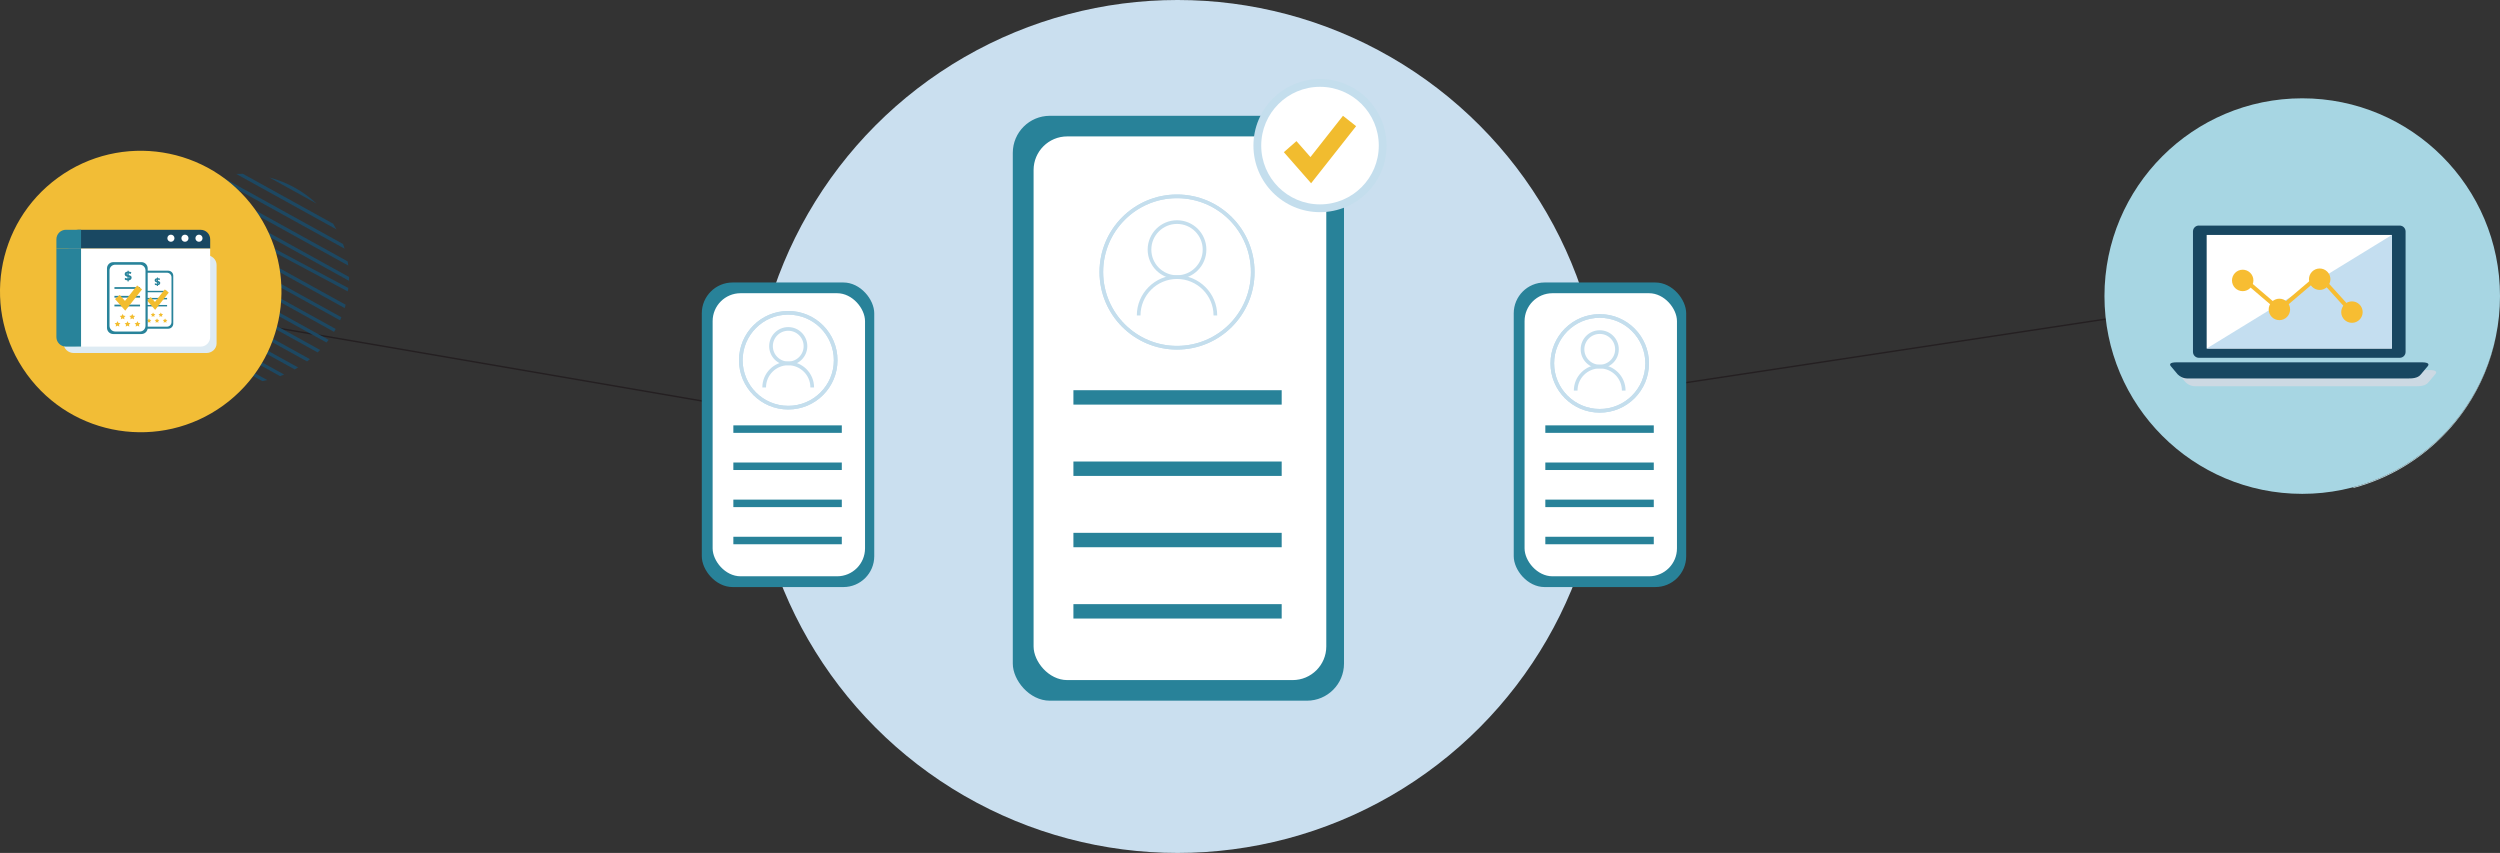 <?xml version="1.0" encoding="UTF-8"?><svg id="Capa_2" xmlns="http://www.w3.org/2000/svg" xmlns:xlink="http://www.w3.org/1999/xlink" viewBox="0 0 680.47 232.15"><rect x="0" y="0" width="680.47" height="232.15" fill="#333333" stroke="none"/><defs><style>.cls-1{fill:#c4deed;}.cls-2,.cls-3{fill:#fff;}.cls-4{fill:#f2bd2f;}.cls-5{fill:#cadfef;}.cls-6{fill:#f2bd36;}.cls-7{fill:#c4def0;}.cls-8{fill:#194862;}.cls-9{fill:#f7bd32;}.cls-10{fill:#deebf3;}.cls-11{stroke:#f7bd32;stroke-width:1.13px;}.cls-11,.cls-12,.cls-13,.cls-14,.cls-15{fill:none;}.cls-11,.cls-13,.cls-3{stroke-miterlimit:10;}.cls-16{fill:#288299;}.cls-17{fill:#184761;}.cls-18{fill:#a7d6e3;}.cls-19{fill:#ccd9e3;}.cls-13,.cls-3{stroke:#c4deed;}.cls-20{fill:#28839a;}.cls-14{stroke:#241f21;stroke-linecap:round;stroke-linejoin:round;stroke-width:.39px;}.cls-21{fill:#1d4862;}.cls-15{clip-path:url(#clippath);}.cls-22{fill:#bdd9e0;}.cls-23{fill:#f1bc2f;}</style><clipPath id="clippath"><rect class="cls-12" x="15.34" y="62.54" width="43.62" height="33.55"/></clipPath></defs><g id="vectores"><line class="cls-14" x1="68.1" y1="88.02" x2="231.62" y2="116.11"/><polyline class="cls-14" points="249.88 187.7 382.92 115.65 640.44 76.66"/><circle class="cls-5" cx="320.52" cy="116.08" r="116.08"/><rect class="cls-16" x="191.02" y="76.89" width="46.94" height="82.9" rx="8.39" ry="8.39"/><rect class="cls-2" x="193.97" y="79.81" width="41.48" height="77.05" rx="7.6" ry="7.6"/><rect class="cls-16" x="199.61" y="115.78" width="29.52" height="2.04"/><rect class="cls-16" x="199.61" y="125.89" width="29.52" height="2.04"/><rect class="cls-16" x="199.61" y="135.99" width="29.52" height="2.04"/><rect class="cls-16" x="199.61" y="146.1" width="29.52" height="2.04"/><path id="Trazado_1542" class="cls-3" d="m227.46,98.05c0,7.13-5.78,12.91-12.91,12.91-7.13,0-12.91-5.78-12.91-12.91,0-7.13,5.78-12.91,12.91-12.91,7.13,0,12.91,5.78,12.91,12.91h0"/><path id="Trazado_1543" class="cls-13" d="m227.46,98.05c0,7.13-5.78,12.91-12.91,12.91-7.13,0-12.91-5.78-12.91-12.91,0-7.13,5.78-12.91,12.91-12.91,7.13,0,12.91,5.78,12.91,12.91Z"/><path id="Trazado_1544" class="cls-13" d="m208,105.46c0-3.61,2.93-6.54,6.54-6.54s6.54,2.93,6.54,6.54"/><path id="Trazado_1545" class="cls-13" d="m219.24,94.22c0,2.59-2.1,4.69-4.69,4.69-2.59,0-4.69-2.1-4.69-4.69,0-2.59,2.1-4.69,4.69-4.69h0c2.59,0,4.69,2.1,4.69,4.69h0Z"/><rect class="cls-16" x="412.02" y="76.89" width="46.94" height="82.9" rx="8.39" ry="8.39"/><rect class="cls-2" x="414.97" y="79.81" width="41.48" height="77.05" rx="7.6" ry="7.6"/><rect class="cls-16" x="420.62" y="115.78" width="29.52" height="2.04"/><rect class="cls-16" x="420.62" y="125.89" width="29.52" height="2.04"/><rect class="cls-16" x="420.62" y="135.99" width="29.52" height="2.04"/><rect class="cls-16" x="420.62" y="146.1" width="29.52" height="2.04"/><path id="Trazado_1542-2" class="cls-3" d="m448.34,98.91c0,7.13-5.78,12.91-12.91,12.91-7.13,0-12.91-5.78-12.91-12.91,0-7.13,5.78-12.91,12.91-12.91,7.13,0,12.91,5.78,12.91,12.91h0"/><path id="Trazado_1543-2" class="cls-13" d="m448.34,98.91c0,7.13-5.78,12.91-12.91,12.91-7.13,0-12.91-5.78-12.91-12.91,0-7.13,5.78-12.91,12.91-12.91,7.13,0,12.91,5.78,12.91,12.91Z"/><path id="Trazado_1544-2" class="cls-13" d="m428.88,106.32c0-3.61,2.93-6.54,6.54-6.54s6.54,2.93,6.54,6.54"/><path id="Trazado_1545-2" class="cls-13" d="m440.12,95.08c0,2.59-2.1,4.69-4.69,4.69-2.59,0-4.69-2.1-4.69-4.69,0-2.59,2.1-4.69,4.69-4.69h0c2.59,0,4.69,2.1,4.69,4.69h0Z"/><rect class="cls-16" x="275.67" y="31.52" width="90.15" height="159.2" rx="10.09" ry="10.09"/><rect class="cls-2" x="281.33" y="37.13" width="79.67" height="147.98" rx="9.15" ry="9.15"/><rect class="cls-16" x="292.17" y="106.21" width="56.69" height="3.92"/><rect class="cls-16" x="292.17" y="125.62" width="56.69" height="3.92"/><rect class="cls-16" x="292.17" y="145.03" width="56.69" height="3.92"/><rect class="cls-16" x="292.17" y="164.44" width="56.69" height="3.92"/><path id="Trazado_1542-3" class="cls-3" d="m340.98,74.05c0,11.38-9.23,20.6-20.61,20.6-11.38,0-20.6-9.23-20.6-20.61,0-11.38,9.23-20.6,20.6-20.6,11.38,0,20.61,9.23,20.61,20.61h0"/><path id="Trazado_1543-3" class="cls-13" d="m340.98,74.05c0,11.38-9.23,20.6-20.61,20.6-11.38,0-20.6-9.23-20.6-20.61,0-11.38,9.23-20.6,20.6-20.6,11.38,0,20.61,9.23,20.61,20.61Z"/><path id="Trazado_1544-3" class="cls-13" d="m309.93,85.87c0-5.77,4.68-10.44,10.44-10.44s10.44,4.68,10.44,10.44"/><path id="Trazado_1545-3" class="cls-13" d="m327.86,67.94c0,4.14-3.35,7.49-7.49,7.49-4.14,0-7.49-3.35-7.49-7.49,0-4.14,3.35-7.49,7.49-7.49h0c4.14,0,7.49,3.35,7.49,7.49h0Z"/><circle class="cls-1" cx="359.29" cy="39.63" r="18.12"/><circle class="cls-2" cx="359.29" cy="39.63" r="16"/><polygon class="cls-23" points="356.87 49.88 349.45 41.42 352.88 38.41 356.69 42.75 365.54 31.52 369.12 34.34 356.87 49.88"/><path class="cls-21" d="m89.44,92.5c-.18.25-.37.49-.56.73l-50.57-27.97c.12-.28.23-.56.36-.83l50.77,28.07Z"/><path class="cls-21" d="m81.14,100.02c-.3.18-.61.36-.92.53l-43.99-24.33c0-.35-.01-.69,0-1.03l44.91,24.83Z"/><path class="cls-21" d="m87.12,95.25c-.22.23-.44.45-.67.67l-49.3-27.26c.09-.3.17-.59.26-.89l49.7,27.48Z"/><path class="cls-21" d="m84.36,97.77c-.26.2-.52.41-.78.61l-47.15-26.07c.04-.32.09-.64.14-.96l47.79,26.42Z"/><path class="cls-21" d="m77.33,101.95c-.36.15-.72.3-1.09.43l-39.62-21.91c-.06-.37-.12-.75-.17-1.12l40.88,22.6Z"/><path class="cls-21" d="m91.15,89.93c-.07.13-.16.26-.23.39l-51.06-28.23c.07-.13.15-.26.22-.39.07-.14.15-.26.23-.39l51.06,28.23c-.07.13-.15.26-.22.39"/><path class="cls-21" d="m72.75,103.45c-.44.1-.9.2-1.34.29l-33.55-18.54c-.15-.42-.29-.85-.42-1.27l35.31,19.53Z"/><path class="cls-21" d="m39.66,89.19l27.28,15.09c-.61.02-1.22.04-1.82.02l-24.56-13.57c-.31-.51-.62-1.02-.9-1.54"/><path class="cls-21" d="m93.37,66.42c.15.42.29.84.43,1.27l-35.32-19.52c.44-.11.9-.2,1.35-.3l33.54,18.55Z"/><path class="cls-21" d="m94.62,71.15c.06.38.12.75.17,1.13l-40.89-22.61c.36-.15.73-.29,1.09-.43l39.62,21.9Z"/><path class="cls-21" d="m57.9,103.31c-2.34-.62-4.64-1.53-6.85-2.75-2.2-1.22-4.19-2.68-5.93-4.32l12.78,7.06Z"/><path class="cls-21" d="m90.67,60.89c.32.5.62,1.01.9,1.54l-27.28-15.09c.6-.03,1.21-.04,1.82-.03l24.56,13.58Z"/><path class="cls-21" d="m73.34,48.31c2.34.62,4.64,1.53,6.85,2.75,2.2,1.22,4.19,2.68,5.93,4.32l-12.78-7.06Z"/><path class="cls-21" d="m94.08,82.96c-.08.3-.17.6-.25.9l-49.7-27.49c.22-.23.44-.45.66-.67l49.3,27.26Z"/><path class="cls-21" d="m92.93,86.36c-.12.28-.23.56-.36.83l-50.78-28.07c.19-.25.37-.49.56-.72l50.57,27.96Z"/><path class="cls-21" d="m95.01,75.4c0,.35,0,.69,0,1.04l-44.91-24.84c.3-.18.61-.36.91-.52l44,24.32Z"/><path class="cls-21" d="m94.8,78.4c-.04.31-.09.62-.14.92l-47.78-25.48c.26-.2.52-.4.78-.59l47.15,25.15Z"/><path class="cls-6" d="m15.8,48.35c17.12-12.43,41.07-8.63,53.5,8.49,12.43,17.12,8.63,41.07-8.49,53.5-17.12,12.43-41.07,8.63-53.5-8.48C-5.12,84.73-1.32,60.78,15.8,48.35"/><path class="cls-18" d="m680.47,80.59c0,29.73-24.1,53.83-53.83,53.83s-53.83-24.1-53.83-53.83,24.1-53.83,53.83-53.83,53.83,24.1,53.83,53.83"/><path class="cls-22" d="m679.37,91.43c-4.1,20.04-19.33,36.02-38.94,41.2l.29.16c19.56-5.26,34.7-21.3,38.66-41.36h0Z"/><path class="cls-19" d="m661.27,100.73h-66.65c-2.05,0-2.04.59-1.6,1.1l1.84,2.2c1.36,1.27,2.55,1.1,3.44,1.1h59.29c.88,0,2.6,0,3.43-1.1l1.84-2.2c.44-.49.44-1.1-1.6-1.1"/><path class="cls-17" d="m598.5,61.4h54.67c.88,0,1.6.72,1.6,1.6v32.8c0,.88-.71,1.59-1.59,1.59h-54.68c-.88,0-1.6-.72-1.6-1.6v-32.8c0-.88.72-1.6,1.6-1.6Z"/><rect class="cls-2" x="600.63" y="63.95" width="50.42" height="30.91"/><polygon class="cls-7" points="651.05 94.86 600.63 94.86 651.05 63.95 651.05 94.86"/><path class="cls-17" d="m658.92,101.91c-.84,1.11-2.56,1.1-3.44,1.1h-59.29c-.88,0-2.08.17-3.44-1.1l-1.84-2.19c-.44-.51-.46-1.1,1.6-1.1h66.65c2.04,0,2.04.61,1.6,1.1l-1.84,2.19Z"/><path class="cls-9" d="m609.84,73.47c1.58-.32,3.12.69,3.45,2.27.32,1.58-.69,3.12-2.27,3.45-1.58.32-3.12-.69-3.44-2.27-.32-1.58.69-3.12,2.27-3.45"/><path class="cls-9" d="m619.83,81.36c1.58-.32,3.12.69,3.45,2.27.32,1.58-.69,3.12-2.27,3.45-1.58.32-3.12-.69-3.44-2.27-.32-1.58.69-3.12,2.27-3.45"/><path class="cls-9" d="m630.8,73.14c1.58-.32,3.12.69,3.45,2.27.32,1.58-.69,3.12-2.27,3.45-1.58.32-3.12-.69-3.45-2.27-.32-1.58.69-3.12,2.27-3.45"/><path class="cls-9" d="m639.58,82.09c1.58-.32,3.12.69,3.45,2.27.32,1.58-.69,3.12-2.27,3.45-1.58.32-3.12-.69-3.45-2.27-.32-1.58.69-3.12,2.27-3.45"/><polyline class="cls-11" points="611.02 76.2 620.41 84.22 631.19 75.04 640.16 84.95"/><g id="Grupo_724"><g id="Grupo_723"><g class="cls-15"><g id="Grupo_662"><path id="Trazado_1512" class="cls-10" d="m20.1,96.09h36.07c1.53,0,2.78-1.17,2.78-2.59v-21.39c0-1.49-1.3-2.69-2.91-2.69H20.23c-1.61,0-2.91,1.21-2.91,2.69v21.39c0,1.43,1.25,2.59,2.78,2.59"/><path id="Trazado_1513" class="cls-8" d="m57.21,65.14c0-1.43-1.15-2.58-2.57-2.59H21.27c-1.43,0-2.58,1.17-2.57,2.59v2.53h38.51v-2.53Z"/><path id="Trazado_1514" class="cls-2" d="m21.27,94.34h33.36c1.43,0,2.57-1.17,2.57-2.59v-24.08H18.7v24.08c0,1.43,1.15,2.58,2.57,2.59"/><path id="Trazado_1515" class="cls-2" d="m47.49,64.84c0,.54-.43.97-.97.97s-.97-.43-.97-.97c0-.54.43-.97.97-.97,0,0,0,0,0,0,.54,0,.97.44.97.97"/><path id="Trazado_1516" class="cls-2" d="m51.31,64.84c0,.54-.43.97-.97.97-.54,0-.97-.43-.97-.97,0-.54.43-.97.97-.97,0,0,0,0,0,0,.54,0,.97.43.97.97"/><path id="Trazado_1517" class="cls-2" d="m55.13,64.84c0,.54-.43.97-.97.97-.54,0-.97-.43-.97-.97,0-.54.43-.97.97-.97,0,0,0,0,0,0,.54,0,.97.43.97.97"/><path id="Trazado_1518" class="cls-20" d="m22.06,62.54h-4.12c-1.43,0-2.59,1.16-2.59,2.59v2.53h6.71v-5.12Z"/><path id="Trazado_1519" class="cls-20" d="m22.06,67.67h-6.71v24.08c0,1.43,1.16,2.59,2.59,2.59h4.12v-26.67Z"/></g></g></g><path id="Trazado_1815" class="cls-20" d="m45.79,89.47h-6.2c-.76,0-1.37-.62-1.37-1.37v-13.05c0-.76.62-1.37,1.37-1.37h6.2c.76,0,1.37.62,1.37,1.37v13.05c0,.76-.62,1.37-1.37,1.37"/><path id="Trazado_1816" class="cls-2" d="m45.44,88.92h-5.42c-.69,0-1.25-.56-1.25-1.24h0v-12.2c0-.69.56-1.25,1.24-1.25h5.42c.69,0,1.25.56,1.25,1.24h0v12.2c0,.69-.56,1.25-1.25,1.25h0"/><rect id="Rectángulo_742" class="cls-20" x="39.85" y="79.16" width="5.63" height=".39"/><rect id="Rectángulo_741" class="cls-20" x="39.85" y="81.09" width="5.63" height=".39"/><rect id="Rectángulo_740" class="cls-20" x="39.85" y="83.01" width="5.63" height=".39"/><path id="Trazado_1823" class="cls-20" d="m42.72,77.88v-.23c-.11,0-.21-.01-.32-.04-.09-.02-.17-.05-.25-.08v-.44c.09.04.19.07.29.1.09.02.19.04.28.05v-.35c-.11-.03-.22-.07-.32-.12-.09-.04-.16-.11-.22-.19-.11-.18-.11-.4,0-.59.05-.08.13-.14.22-.18.1-.04.21-.07.32-.08v-.2h.26v.19c.11,0,.21.02.32.05.09.02.17.05.26.08l-.12.38c-.07-.03-.15-.05-.22-.07-.08-.02-.15-.03-.23-.04v.34c.12.03.23.08.34.13.08.04.16.1.21.17.05.08.08.18.07.27,0,.15-.05.29-.15.39-.13.12-.3.19-.48.2v.23h-.26Zm0-1.47v-.27s-.06,0-.09.02c-.02,0-.04.02-.05.04-.01.02-.02.04-.02.06,0,.02,0,.04.02.06.01.02.03.04.05.05.03.02.06.03.09.04m.26.82s.09-.02.12-.05c.03-.02.04-.05.04-.09,0-.02,0-.04-.01-.06-.01-.02-.03-.04-.05-.05-.03-.02-.06-.03-.1-.04v.28Z"/><path id="Trazado_1817" class="cls-4" d="m42.23,84.34l-2.24-2.56,1.04-.91,1.15,1.31,2.68-3.4,1.08.85-3.7,4.7Z"/><path id="Trazado_1821" class="cls-4" d="m41.65,85.04l.2.4.44.06-.32.31.08.44-.39-.21-.39.21.08-.44-.32-.31.44-.06.2-.4Z"/><path id="Trazado_1818" class="cls-4" d="m43.76,85.04l.2.4.44.06-.32.31.08.44-.39-.21-.39.21.08-.44-.32-.31.44-.06.2-.4Z"/><path id="Trazado_1819" class="cls-4" d="m44.92,86.64l.2.4.44.06-.32.31.08.44-.39-.21-.39.21.08-.44-.32-.31.44-.06.2-.4Z"/><path id="Trazado_1822" class="cls-4" d="m40.54,86.64l.2.4.44.06-.32.31.08.44-.39-.21-.39.21.08-.44-.32-.31.44-.06.2-.4Z"/><path id="Trazado_1820" class="cls-4" d="m42.73,86.64l.2.4.44.06-.32.31.08.44-.39-.21-.39.21.08-.44-.32-.31.44-.06.2-.4Z"/><path id="Trazado_1806" class="cls-20" d="m38.5,90.92h-7.68c-.94,0-1.7-.76-1.7-1.7v-16.17c0-.94.76-1.7,1.7-1.7h7.68c.94,0,1.7.76,1.7,1.7v16.17c0,.94-.76,1.7-1.7,1.7"/><path id="Trazado_1807" class="cls-2" d="m38.06,90.23h-6.71c-.85,0-1.54-.69-1.54-1.54h0v-15.1c0-.85.69-1.54,1.54-1.54h6.71c.85,0,1.54.69,1.54,1.54h0v15.11c0,.85-.69,1.54-1.54,1.54"/><rect id="Rectángulo_737" class="cls-20" x="31.15" y="78.15" width="6.97" height=".48"/><rect id="Rectángulo_738" class="cls-20" x="31.15" y="80.53" width="6.97" height=".48"/><rect id="Rectángulo_739" class="cls-20" x="31.15" y="82.92" width="6.97" height=".48"/><path id="Trazado_1808" class="cls-20" d="m34.69,76.57v-.28c-.13,0-.26-.02-.39-.04-.11-.02-.21-.06-.31-.1v-.54c.11.05.23.09.36.12.12.03.23.05.35.06v-.44c-.14-.04-.27-.09-.39-.15-.11-.05-.2-.13-.27-.23-.13-.22-.13-.5,0-.73.07-.1.16-.17.27-.22.13-.05.26-.08.4-.09v-.24h.33v.24c.13,0,.26.02.39.06.11.03.22.06.32.11l-.15.47c-.09-.04-.18-.07-.27-.09-.09-.02-.19-.04-.29-.05v.43c.14.04.28.09.42.16.11.05.2.12.27.21.06.1.1.22.09.34,0,.18-.06.36-.19.49-.16.15-.37.24-.59.24v.29h-.32Zm0-1.82v-.33s-.07,0-.11.02c-.03,0-.05.03-.07.05-.01.02-.02.05-.02.07,0,.03,0,.05.02.08.01.02.04.04.06.06.04.02.07.04.11.05m.33,1.02c.05,0,.11-.02.15-.06.03-.03.05-.07.05-.11,0-.03,0-.05-.02-.08-.01-.02-.04-.04-.06-.06-.04-.02-.08-.04-.12-.05v.35Z"/><path id="Trazado_1809" class="cls-4" d="m34.09,84.57l-2.78-3.17,1.28-1.12,1.42,1.62,3.31-4.2,1.34,1.06-4.58,5.82Z"/><path id="Trazado_1810" class="cls-4" d="m33.38,85.43l.24.49.55.08-.39.38.09.54-.49-.26-.49.26.09-.54-.39-.38.55-.08.25-.49Z"/><path id="Trazado_1811" class="cls-4" d="m35.99,85.43l.24.49.55.08-.39.38.09.54-.49-.26-.49.26.09-.54-.39-.38.55-.08.25-.49Z"/><path id="Trazado_1812" class="cls-4" d="m37.42,87.41l.24.49.55.08-.39.38.09.54-.49-.26-.49.26.09-.54-.39-.38.55-.08.24-.49Z"/><path id="Trazado_1813" class="cls-4" d="m31.99,87.41l.24.49.55.08-.39.38.09.54-.49-.26-.49.26.09-.54-.39-.39.55-.08.24-.49Z"/><path id="Trazado_1814" class="cls-4" d="m34.71,87.41l.24.49.55.08-.39.38.09.54-.49-.26-.49.26.09-.54-.39-.38.55-.08.24-.49Z"/></g></g></svg>